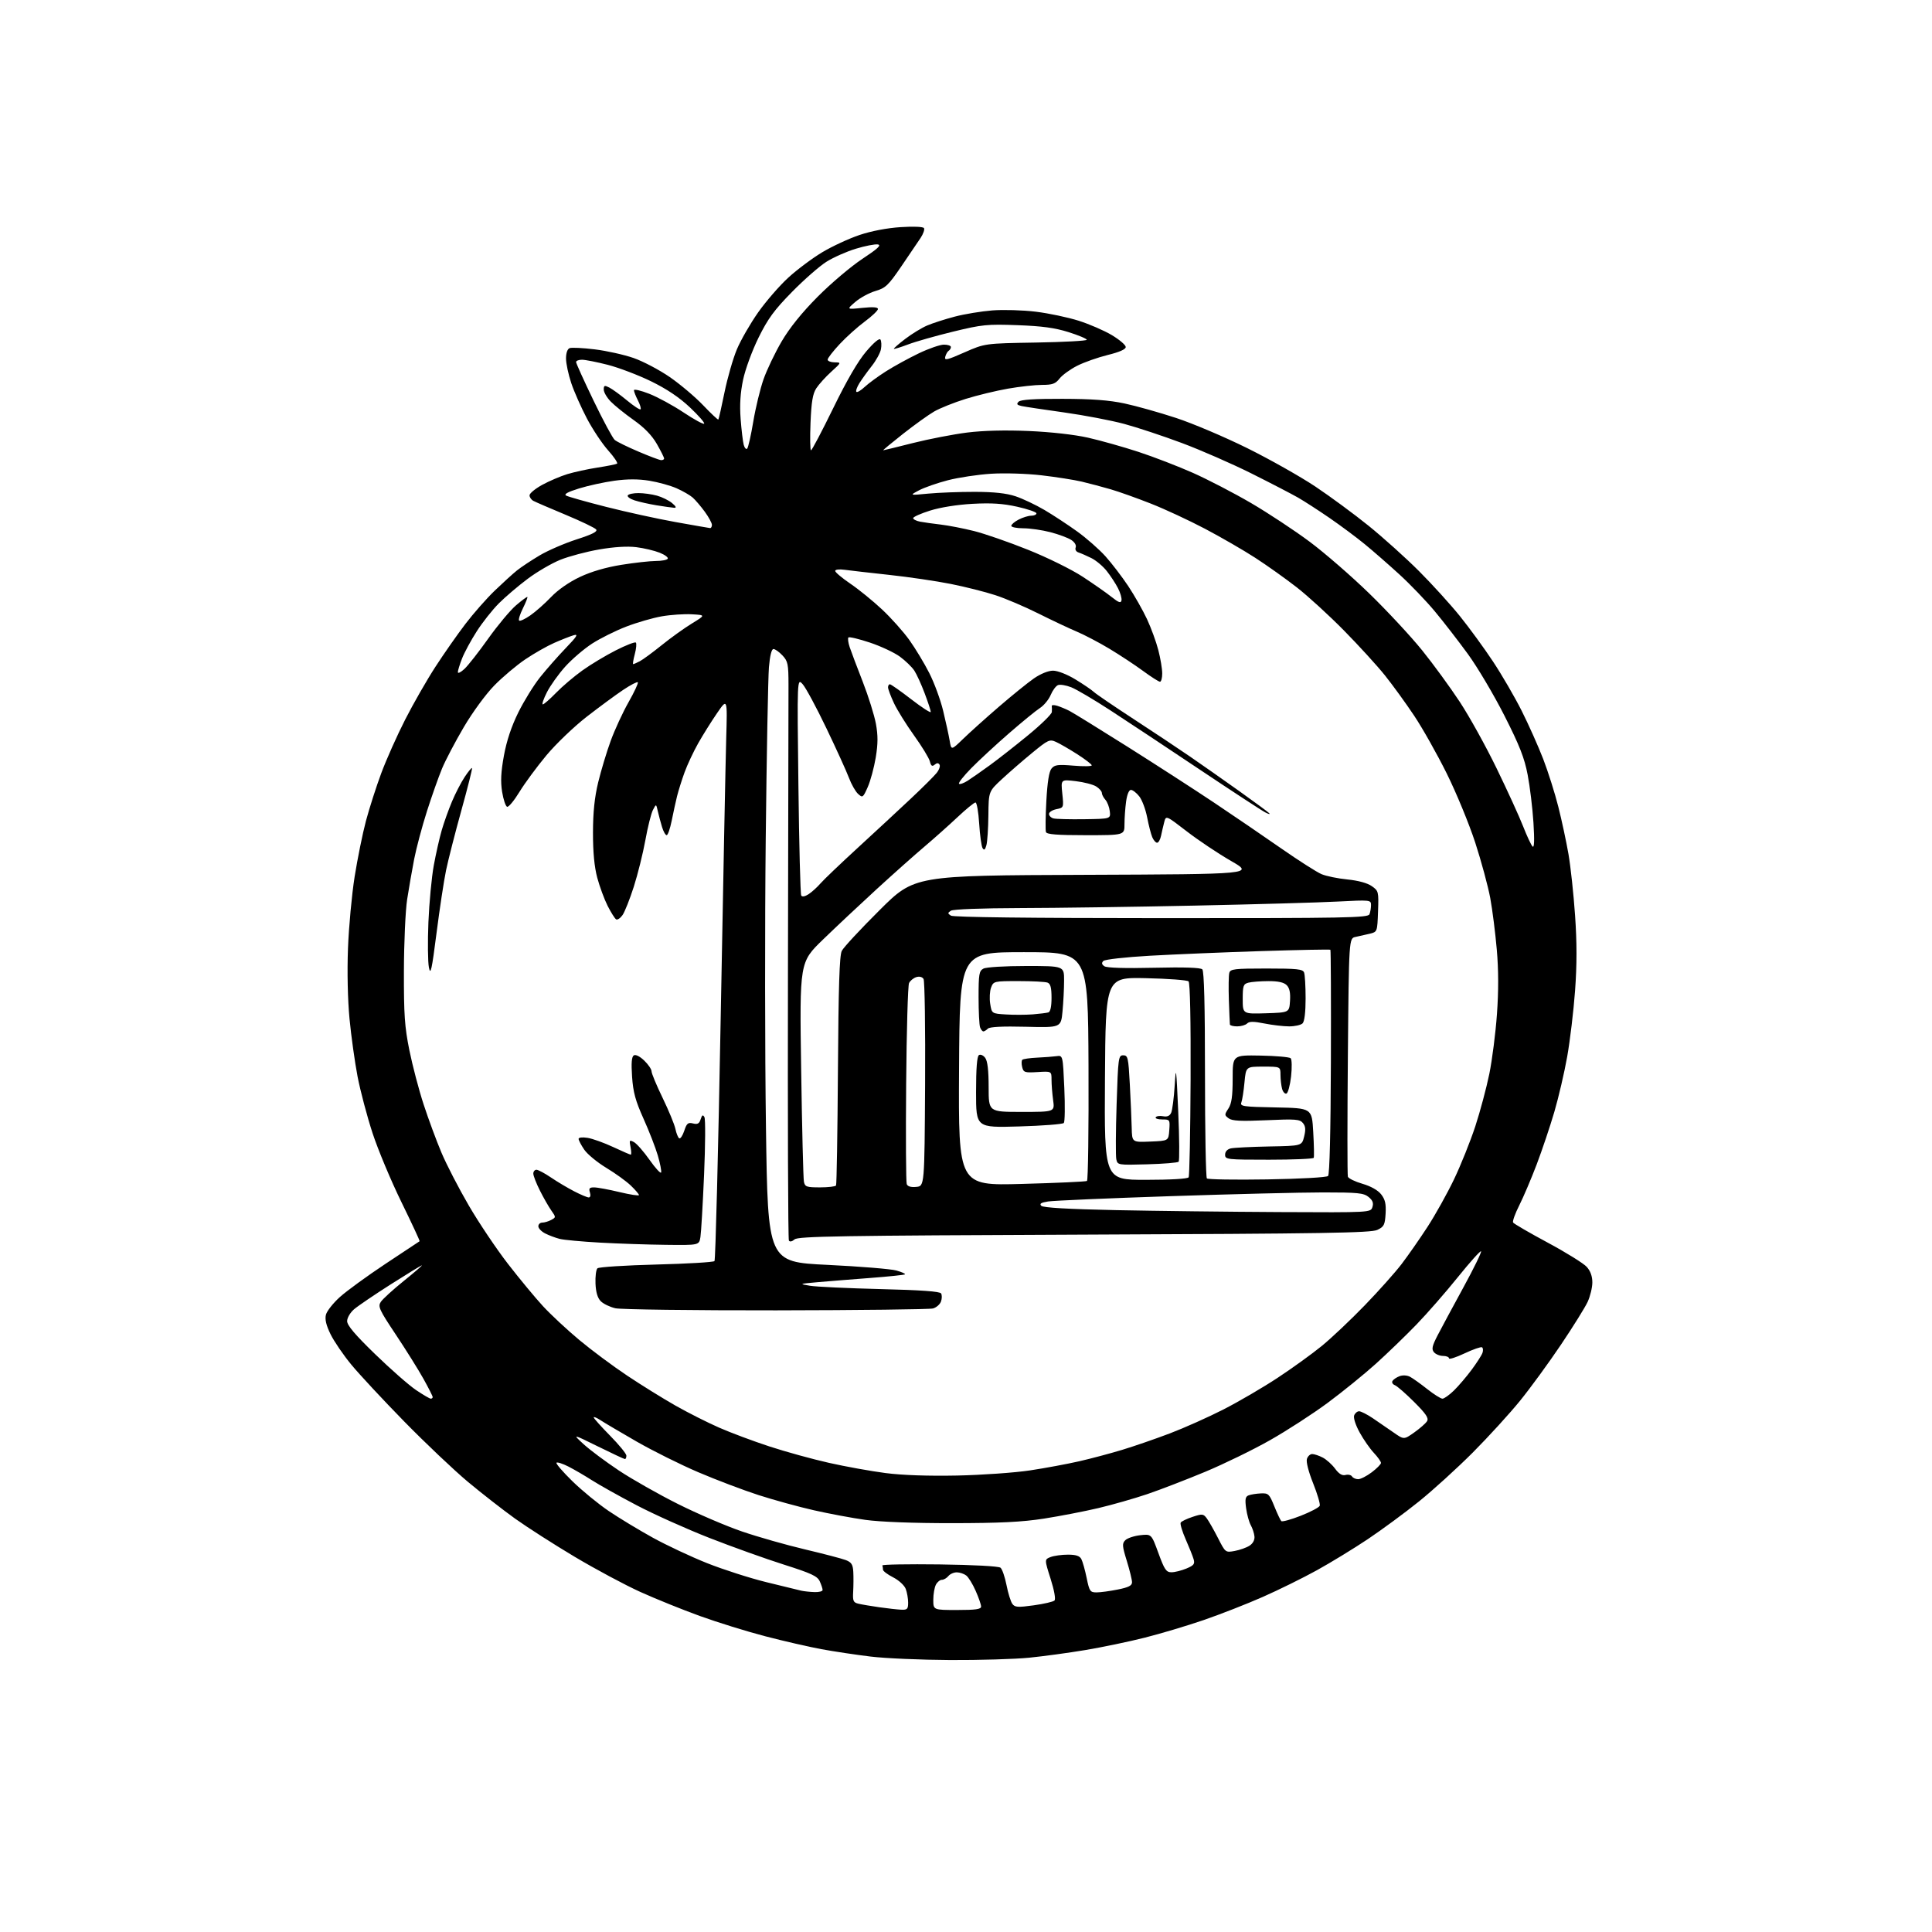 <?xml version="1.0" encoding="UTF-8" standalone="no"?>
<svg 
  version="1.1" 
  xmlns="http://www.w3.org/2000/svg" 
  xmlns:xlink="http://www.w3.org/1999/xlink" 
  xmlns:svg="http://www.w3.org/2000/svg"
  xmlns:rdf="http://www.w3.org/1999/02/22-rdf-syntax-ns#"
  xmlns:cc="http://creativecommons.org/ns#"
  xmlns:dc="http://purl.org/dc/elements/1.1/"
  viewBox="0 0 768 768"
  width="768"
  height="768"
>
<style>svg {background-color: white; }</style>"
<path stroke="none" fill="black" fill-rule="evenodd" d="M377.64,659.89C366.01,659.83 351.77,659.21 346.00,658.50C340.23,657.80 331.45,656.48 326.50,655.57C321.55,654.65 311.52,652.35 304.20,650.44C296.89,648.54 285.19,644.91 278.20,642.38C271.22,639.85 260.55,635.54 254.50,632.80C248.45,630.06 236.75,623.79 228.50,618.88C220.25,613.96 209.57,607.12 204.76,603.68C199.95,600.23 191.50,593.64 185.97,589.03C180.45,584.41 169.07,573.63 160.69,565.07C152.31,556.51 142.86,546.35 139.68,542.50C136.50,538.65 132.78,533.20 131.40,530.38C129.66,526.83 129.10,524.46 129.56,522.63C129.92,521.18 132.43,518.00 135.13,515.57C137.83,513.14 145.99,507.20 153.27,502.37C160.55,497.54 166.64,493.51 166.80,493.41C166.97,493.31 163.71,486.32 159.58,477.87C155.44,469.41 150.27,457.08 148.10,450.45C145.93,443.82 143.25,433.69 142.14,427.95C141.04,422.20 139.60,411.88 138.94,405.00C138.22,397.50 137.97,386.30 138.33,377.00C138.65,368.48 139.84,355.65 140.97,348.50C142.11,341.35 144.13,331.37 145.47,326.32C146.82,321.27 149.56,312.72 151.57,307.32C153.58,301.92 157.86,292.32 161.09,286.00C164.31,279.68 169.73,270.23 173.13,265.00C176.52,259.77 181.88,252.12 185.03,248.00C188.17,243.88 193.39,237.95 196.62,234.83C199.86,231.72 203.85,228.08 205.50,226.76C207.15,225.44 211.20,222.75 214.50,220.79C217.80,218.83 224.42,215.97 229.21,214.42C235.54,212.38 237.66,211.29 236.96,210.45C236.42,209.80 230.93,207.17 224.74,204.59C218.56,202.02 212.82,199.54 212.00,199.09C211.18,198.65 210.50,197.66 210.50,196.89C210.50,196.13 212.75,194.27 215.50,192.76C218.25,191.25 222.75,189.32 225.50,188.48C228.25,187.64 233.65,186.46 237.50,185.87C241.35,185.27 244.85,184.58 245.28,184.32C245.70,184.06 244.13,181.70 241.78,179.07C239.42,176.45 235.62,170.74 233.33,166.40C231.04,162.05 228.22,155.70 227.08,152.28C225.94,148.86 225.00,144.46 225.00,142.50C225.00,140.32 225.56,138.72 226.44,138.39C227.23,138.08 231.73,138.30 236.43,138.88C241.14,139.45 248.09,141.00 251.88,142.32C255.66,143.64 262.15,147.06 266.29,149.92C270.42,152.78 276.38,157.81 279.52,161.11C282.66,164.40 285.38,166.96 285.55,166.78C285.72,166.61 286.83,161.75 288.00,155.98C289.18,150.22 291.39,142.51 292.93,138.85C294.47,135.19 298.27,128.59 301.38,124.17C304.49,119.76 309.90,113.52 313.41,110.32C316.91,107.12 323.00,102.58 326.95,100.22C330.89,97.87 337.53,94.80 341.71,93.40C346.34,91.84 352.69,90.63 358.00,90.29C363.13,89.95 366.95,90.12 367.30,90.68C367.63,91.21 367.02,92.96 365.96,94.57C364.89,96.18 361.43,101.29 358.26,105.93C353.12,113.46 352.02,114.50 348.00,115.68C345.52,116.41 341.93,118.36 340.00,120.02C336.50,123.04 336.50,123.04 342.75,122.39C347.02,121.95 349.00,122.09 349.00,122.84C349.00,123.44 346.64,125.69 343.75,127.83C340.86,129.97 336.36,134.01 333.75,136.82C331.14,139.62 329.00,142.38 329.00,142.96C329.00,143.53 330.24,144.02 331.75,144.04C334.50,144.08 334.50,144.08 330.42,147.79C328.18,149.83 325.51,152.78 324.49,154.35C323.07,156.53 322.54,159.73 322.19,168.10C321.95,174.09 322.04,179.00 322.39,179.00C322.75,179.00 326.72,171.46 331.22,162.25C336.64,151.14 341.06,143.54 344.35,139.69C347.41,136.10 349.57,134.31 350.00,135.00C350.38,135.62 350.47,137.34 350.19,138.81C349.92,140.29 348.27,143.30 346.53,145.50C344.80,147.70 342.58,150.78 341.61,152.34C340.64,153.90 340.11,155.44 340.43,155.76C340.76,156.09 342.25,155.20 343.76,153.78C345.27,152.37 349.11,149.56 352.30,147.54C355.49,145.52 361.33,142.33 365.27,140.44C369.22,138.55 373.69,137.00 375.22,137.00C376.75,137.00 378.00,137.42 378.00,137.94C378.00,138.46 377.60,139.13 377.12,139.43C376.64,139.72 376.02,140.80 375.76,141.81C375.34,143.41 376.39,143.17 383.39,140.08C391.50,136.51 391.50,136.51 411.75,136.17C422.89,135.98 432.00,135.48 432.00,135.07C432.00,134.65 428.74,133.28 424.75,132.02C419.31,130.31 414.24,129.62 404.46,129.26C392.42,128.82 390.46,129.01 378.87,131.83C371.98,133.51 363.92,135.80 360.98,136.92C358.03,138.04 355.49,138.82 355.33,138.66C355.17,138.51 357.21,136.73 359.86,134.71C362.51,132.69 366.43,130.29 368.59,129.38C370.74,128.46 375.65,126.88 379.50,125.87C383.35,124.85 390.10,123.74 394.50,123.39C398.90,123.05 406.67,123.28 411.77,123.91C416.87,124.53 424.52,126.15 428.77,127.49C433.02,128.84 438.98,131.42 442.00,133.23C445.02,135.04 447.50,137.16 447.50,137.94C447.50,138.86 445.02,139.96 440.34,141.11C436.41,142.08 430.94,144.01 428.19,145.40C425.45,146.79 422.30,149.07 421.20,150.47C419.55,152.57 418.37,153.00 414.24,153.00C411.50,153.00 405.41,153.67 400.71,154.49C396.01,155.31 388.41,157.15 383.83,158.58C379.25,160.01 373.65,162.25 371.38,163.56C369.12,164.86 363.53,168.87 358.97,172.46C354.41,176.06 350.86,179.00 351.09,179.00C351.31,179.00 356.68,177.69 363.00,176.09C369.32,174.50 378.97,172.64 384.42,171.95C390.81,171.15 399.53,170.93 408.92,171.33C417.71,171.71 427.08,172.76 432.50,173.98C437.45,175.10 446.45,177.63 452.50,179.61C458.55,181.59 468.35,185.37 474.27,188.00C480.19,190.64 490.56,196.02 497.32,199.97C504.07,203.92 514.53,210.82 520.55,215.30C526.57,219.78 537.29,229.09 544.37,235.98C551.45,242.86 560.87,253.00 565.31,258.50C569.75,264.00 576.48,273.23 580.28,279.00C584.08,284.77 590.69,296.70 594.96,305.50C599.24,314.30 603.97,324.65 605.47,328.50C606.98,332.35 608.66,335.95 609.22,336.50C609.90,337.17 610.01,334.08 609.57,327.00C609.20,321.23 608.17,312.68 607.27,308.00C605.99,301.28 604.05,296.35 598.04,284.50C593.86,276.25 587.33,265.23 583.52,260.00C579.71,254.78 573.79,247.12 570.35,243.00C566.92,238.88 560.60,232.29 556.30,228.36C552.01,224.44 545.80,219.01 542.50,216.31C539.20,213.60 532.90,208.92 528.50,205.89C524.10,202.87 518.48,199.23 516.00,197.81C513.52,196.39 505.20,192.07 497.50,188.22C489.80,184.37 477.36,178.93 469.85,176.12C462.34,173.31 451.99,169.88 446.85,168.50C441.71,167.12 430.98,165.07 423.00,163.95C415.02,162.84 407.42,161.69 406.11,161.41C404.25,161.00 403.98,160.62 404.91,159.69C405.74,158.86 411.04,158.51 422.30,158.54C434.02,158.56 440.85,159.07 447.00,160.38C451.68,161.38 460.90,163.97 467.50,166.14C474.10,168.30 486.84,173.71 495.81,178.15C504.77,182.59 516.95,189.46 522.87,193.41C528.79,197.37 538.33,204.39 544.07,209.03C549.80,213.67 558.79,221.74 564.03,226.98C569.27,232.22 576.61,240.30 580.35,244.94C584.08,249.58 590.00,257.68 593.48,262.94C596.97,268.20 602.09,277.00 604.86,282.50C607.63,288.00 611.49,296.65 613.45,301.72C615.40,306.79 618.11,315.34 619.46,320.72C620.82,326.10 622.63,334.55 623.49,339.50C624.35,344.45 625.53,355.40 626.11,363.84C626.87,374.72 626.87,383.43 626.11,393.84C625.52,401.90 624.11,413.68 622.99,420.00C621.87,426.32 619.56,436.23 617.87,442.00C616.18,447.77 613.02,457.15 610.87,462.84C608.71,468.52 605.59,475.85 603.94,479.13C602.28,482.40 601.18,485.48 601.48,485.97C601.79,486.47 607.99,490.07 615.27,493.98C622.55,497.89 629.51,502.22 630.75,503.60C632.24,505.26 632.99,507.36 632.98,509.81C632.97,511.84 632.13,515.30 631.12,517.50C630.10,519.70 625.34,527.35 620.53,534.50C615.72,541.65 608.42,551.67 604.29,556.76C600.17,561.85 591.71,571.12 585.49,577.37C579.26,583.61 569.62,592.38 564.05,596.86C558.49,601.34 549.33,608.08 543.72,611.84C538.10,615.60 528.98,621.16 523.46,624.21C517.94,627.26 508.27,632.03 501.96,634.81C495.66,637.59 485.10,641.72 478.50,643.99C471.90,646.26 461.32,649.42 455.00,651.01C448.68,652.61 438.10,654.81 431.50,655.91C424.90,657.02 414.84,658.39 409.14,658.96C403.45,659.53 389.27,659.95 377.64,659.89zM358.25,639.88C360.65,639.98 361.00,639.63 361.00,637.07C361.00,635.45 360.57,632.99 360.04,631.61C359.51,630.20 357.29,628.17 355.04,627.02C352.82,625.89 351.00,624.52 351.00,623.98C351.00,623.44 350.89,622.68 350.75,622.29C350.61,621.91 360.85,621.72 373.50,621.88C387.01,622.06 397.00,622.59 397.72,623.19C398.39,623.74 399.46,626.84 400.10,630.08C400.73,633.32 401.78,636.68 402.42,637.56C403.43,638.94 404.59,639.02 410.93,638.14C414.97,637.58 418.68,636.72 419.18,636.22C419.71,635.69 419.08,632.19 417.63,627.60C415.18,619.88 415.18,619.88 417.65,618.94C419.02,618.42 422.11,618.00 424.53,618.00C427.70,618.00 429.19,618.49 429.85,619.75C430.36,620.71 431.31,624.09 431.96,627.25C433.05,632.58 433.35,633.00 435.90,633.00C437.42,633.00 441.22,632.49 444.33,631.86C448.64,631.00 450.00,630.30 450.00,628.97C450.00,628.00 449.06,624.18 447.92,620.47C446.08,614.53 446.01,613.56 447.32,612.26C448.13,611.44 450.80,610.55 453.25,610.27C457.71,609.77 457.71,609.77 460.49,617.39C462.90,623.98 463.59,625.00 465.67,625.00C466.99,625.00 469.66,624.33 471.61,623.52C474.60,622.27 475.04,621.69 474.47,619.77C474.10,618.52 472.67,614.95 471.29,611.82C469.92,608.70 469.04,605.74 469.35,605.25C469.65,604.76 471.78,603.73 474.07,602.98C477.92,601.70 478.35,601.75 479.70,603.55C480.50,604.62 482.50,608.13 484.15,611.35C487.12,617.19 487.14,617.20 490.81,616.53C492.84,616.15 495.49,615.22 496.69,614.44C498.05,613.57 498.80,612.17 498.67,610.77C498.55,609.52 497.89,607.51 497.21,606.29C496.53,605.08 495.69,602.05 495.35,599.56C494.86,595.94 495.05,594.92 496.35,594.42C497.24,594.08 499.42,593.73 501.20,593.65C504.21,593.51 504.58,593.87 506.55,598.75C507.72,601.64 508.97,604.30 509.33,604.66C509.69,605.02 513.17,604.07 517.07,602.54C520.97,601.01 524.36,599.22 524.62,598.56C524.87,597.89 523.69,593.87 521.99,589.63C520.18,585.11 519.15,581.10 519.52,579.95C519.86,578.88 520.80,578.00 521.62,578.00C522.43,578.00 524.31,578.63 525.80,579.40C527.28,580.17 529.50,582.16 530.72,583.82C532.25,585.90 533.53,586.67 534.85,586.33C535.91,586.05 537.08,586.31 537.45,586.91C537.82,587.51 538.92,588.00 539.90,588.00C540.88,588.00 543.31,586.76 545.30,585.25C547.30,583.74 548.94,582.07 548.96,581.55C548.98,581.02 547.71,579.22 546.14,577.55C544.56,575.87 542.01,572.21 540.47,569.40C538.85,566.46 537.94,563.61 538.30,562.65C538.65,561.74 539.54,561.00 540.27,561.00C541.00,561.00 543.44,562.24 545.69,563.75C547.94,565.26 551.65,567.81 553.93,569.41C558.08,572.32 558.08,572.32 562.20,569.41C564.46,567.81 566.74,565.80 567.27,564.95C568.02,563.74 566.89,562.05 562.16,557.32C558.82,553.98 555.36,550.97 554.48,550.63C553.60,550.29 553.17,549.53 553.54,548.94C553.91,548.34 555.17,547.49 556.35,547.05C557.59,546.58 559.34,546.68 560.48,547.28C561.57,547.85 564.65,550.04 567.32,552.16C569.99,554.27 572.73,556.00 573.40,556.00C574.07,556.00 576.12,554.54 577.96,552.75C579.79,550.96 582.96,547.25 585.00,544.50C587.04,541.75 588.98,538.73 589.31,537.78C589.64,536.84 589.56,535.84 589.12,535.57C588.68,535.31 585.55,536.40 582.16,538.00C578.77,539.60 576.00,540.48 576.00,539.96C576.00,539.43 574.93,539.00 573.62,539.00C572.31,539.00 570.69,538.33 570.01,537.51C569.01,536.30 569.29,535.04 571.50,530.76C573.00,527.87 577.61,519.30 581.75,511.72C585.89,504.14 589.03,497.70 588.74,497.41C588.45,497.12 584.30,501.75 579.52,507.69C574.74,513.64 567.34,522.10 563.09,526.50C558.84,530.90 551.57,537.92 546.93,542.11C542.29,546.29 533.65,553.30 527.72,557.69C521.79,562.07 511.48,568.75 504.81,572.52C498.14,576.30 486.57,581.94 479.09,585.06C471.62,588.17 461.27,592.16 456.11,593.92C450.94,595.67 442.16,598.18 436.61,599.49C431.05,600.80 421.32,602.68 415.00,603.67C406.25,605.03 397.52,605.46 378.50,605.48C363.02,605.49 349.88,604.99 344.00,604.17C338.77,603.44 329.55,601.72 323.51,600.35C317.46,598.98 307.56,596.26 301.51,594.31C295.45,592.35 284.71,588.28 277.62,585.25C270.54,582.23 259.52,576.74 253.12,573.07C246.73,569.39 240.26,565.57 238.75,564.58C237.24,563.58 236.00,563.07 236.00,563.43C236.00,563.79 238.93,567.06 242.50,570.69C246.07,574.31 249.00,577.89 249.00,578.64C249.00,579.39 248.74,580.00 248.43,580.00C248.11,580.00 243.27,577.74 237.68,574.98C227.50,569.96 227.50,569.96 232.00,574.09C234.47,576.36 240.78,581.06 246.00,584.54C251.22,588.01 261.80,594.01 269.50,597.86C277.20,601.72 288.68,606.64 295.00,608.80C301.32,610.96 312.57,614.16 320.00,615.91C327.43,617.67 334.74,619.58 336.25,620.17C338.48,621.04 339.04,621.93 339.20,624.87C339.31,626.87 339.28,630.40 339.15,632.72C338.94,636.39 339.20,637.01 341.20,637.49C342.47,637.80 346.20,638.43 349.50,638.90C352.80,639.37 356.74,639.81 358.25,639.88zM380.50,640.00C387.89,640.00 390.00,639.69 390.00,638.63C390.00,637.87 389.03,635.06 387.84,632.38C386.66,629.69 384.97,626.95 384.09,626.28C383.22,625.61 381.54,625.05 380.37,625.03C379.20,625.01 377.68,625.67 377.00,626.50C376.32,627.33 375.15,628.00 374.41,628.00C373.67,628.00 372.60,628.87 372.04,629.93C371.47,631.00 371.00,633.70 371.00,635.93C371.00,640.00 371.00,640.00 380.50,640.00zM323.75,632.88C325.54,632.95 327.00,632.57 327.00,632.05C327.00,631.52 326.49,629.98 325.87,628.61C324.93,626.54 322.55,625.43 311.62,621.96C304.40,619.67 291.07,614.90 282.00,611.35C272.93,607.80 259.91,601.95 253.07,598.36C246.23,594.77 238.27,590.32 235.38,588.47C232.49,586.62 228.25,584.15 225.96,582.98C223.68,581.82 221.54,581.13 221.21,581.45C220.88,581.78 223.74,585.10 227.56,588.83C231.38,592.56 237.90,597.90 242.05,600.70C246.20,603.50 254.07,608.26 259.55,611.28C265.02,614.29 274.69,618.83 281.04,621.36C287.39,623.89 297.97,627.29 304.54,628.91C311.12,630.54 317.40,632.07 318.50,632.32C319.60,632.56 321.96,632.82 323.75,632.88zM380.50,586.55C390.40,586.34 403.45,585.42 409.50,584.50C415.55,583.58 424.32,581.95 429.00,580.88C433.68,579.81 441.32,577.78 446.00,576.36C450.68,574.95 459.23,572.00 465.00,569.81C470.77,567.62 480.41,563.31 486.40,560.25C492.40,557.18 502.08,551.53 507.90,547.69C513.73,543.85 521.65,538.13 525.50,534.98C529.35,531.82 537.01,524.58 542.53,518.87C548.05,513.17 554.62,505.80 557.14,502.50C559.66,499.20 564.29,492.57 567.42,487.76C570.55,482.95 575.32,474.40 578.02,468.75C580.72,463.10 584.51,453.64 586.45,447.74C588.38,441.83 590.89,432.45 592.03,426.88C593.16,421.31 594.53,410.62 595.06,403.13C595.72,393.99 595.70,385.54 595.00,377.50C594.43,370.90 593.26,361.68 592.40,357.00C591.53,352.32 588.85,342.40 586.43,334.95C584.00,327.50 578.90,315.13 575.09,307.45C571.28,299.78 565.46,289.45 562.15,284.50C558.85,279.55 553.63,272.35 550.55,268.50C547.47,264.65 540.12,256.60 534.22,250.61C528.33,244.63 519.90,236.92 515.50,233.49C511.10,230.06 503.68,224.78 499.00,221.75C494.32,218.72 485.32,213.52 479.00,210.19C472.68,206.86 463.00,202.36 457.50,200.20C452.00,198.03 444.80,195.46 441.50,194.50C438.20,193.54 433.02,192.17 430.00,191.45C426.98,190.74 419.77,189.61 414.00,188.94C408.12,188.26 399.32,187.99 394.00,188.32C388.77,188.65 381.04,189.81 376.82,190.90C372.59,191.99 367.42,193.80 365.32,194.91C361.50,196.94 361.50,196.94 369.00,196.22C373.12,195.83 381.45,195.51 387.50,195.52C395.18,195.54 400.06,196.07 403.67,197.27C406.51,198.21 411.68,200.66 415.17,202.71C418.65,204.76 424.51,208.61 428.19,211.26C431.87,213.91 436.92,218.35 439.42,221.12C441.92,223.90 445.99,229.23 448.48,232.96C450.96,236.70 454.32,242.62 455.96,246.13C457.59,249.63 459.62,255.18 460.46,258.46C461.31,261.74 462.00,265.90 462.00,267.71C462.00,269.52 461.60,271.00 461.11,271.00C460.62,271.00 457.58,269.06 454.36,266.69C451.14,264.32 445.12,260.36 441.00,257.88C436.88,255.40 431.02,252.34 428.00,251.06C424.98,249.79 418.11,246.55 412.74,243.86C407.38,241.17 399.69,237.90 395.66,236.59C391.64,235.27 383.65,233.26 377.92,232.12C372.19,230.98 361.20,229.36 353.50,228.53C345.80,227.70 337.81,226.78 335.75,226.50C333.63,226.20 332.00,226.40 332.00,226.95C332.00,227.49 334.71,229.76 338.01,232.01C341.32,234.25 346.99,238.86 350.61,242.25C354.23,245.63 359.14,251.14 361.52,254.47C363.90,257.81 367.46,263.71 369.42,267.58C371.39,271.45 373.87,278.19 374.92,282.56C375.98,286.93 377.14,292.25 377.50,294.39C378.14,298.28 378.14,298.28 382.82,293.75C385.39,291.26 391.77,285.52 397.00,281.01C402.23,276.50 408.51,271.41 410.97,269.70C413.66,267.84 416.70,266.60 418.59,266.60C420.42,266.60 424.15,268.05 427.45,270.05C430.58,271.95 433.91,274.21 434.85,275.08C435.78,275.95 442.84,280.75 450.52,285.76C458.21,290.77 468.31,297.48 472.96,300.68C477.62,303.88 486.39,310.04 492.46,314.36C498.53,318.69 503.95,322.68 504.50,323.23C505.05,323.79 504.38,323.67 503.00,322.96C501.62,322.26 489.93,314.61 477.00,305.97C464.07,297.32 448.11,286.74 441.52,282.46C434.94,278.17 427.87,274.00 425.83,273.20C423.79,272.40 421.43,272.01 420.59,272.33C419.75,272.65 418.44,274.42 417.67,276.25C416.90,278.09 414.97,280.43 413.39,281.45C411.80,282.47 406.23,287.03 401.00,291.58C395.77,296.13 389.05,302.35 386.06,305.40C383.07,308.45 380.89,311.22 381.22,311.56C381.55,311.89 383.10,311.34 384.66,310.35C386.22,309.35 390.20,306.57 393.50,304.17C396.80,301.77 403.66,296.39 408.75,292.21C413.84,288.03 418.05,283.91 418.12,283.05C418.18,282.20 418.17,281.13 418.09,280.67C418.01,280.22 418.97,280.17 420.22,280.55C421.48,280.94 423.66,281.84 425.07,282.56C426.48,283.28 436.89,289.70 448.20,296.83C459.51,303.97 475.00,313.97 482.63,319.07C490.26,324.17 502.23,332.34 509.24,337.22C516.24,342.10 523.49,346.73 525.35,347.50C527.22,348.28 531.83,349.23 535.62,349.60C539.90,350.03 543.55,351.02 545.29,352.24C548.00,354.14 548.07,354.42 547.79,362.31C547.50,370.42 547.49,370.43 544.50,371.17C542.85,371.57 540.31,372.14 538.86,372.44C536.22,372.98 536.22,372.98 535.80,419.74C535.57,445.46 535.57,467.06 535.80,467.75C536.03,468.44 538.63,469.71 541.59,470.57C544.92,471.54 547.74,473.12 549.02,474.76C550.62,476.79 551.02,478.54 550.80,482.43C550.53,486.92 550.17,487.64 547.52,488.90C545.03,490.10 526.38,490.40 431.02,490.78C333.75,491.17 317.26,491.44 315.85,492.68C314.86,493.55 313.96,493.74 313.60,493.15C313.26,492.62 313.10,444.77 313.22,386.84C313.35,328.90 313.45,277.36 313.44,272.29C313.43,263.97 313.20,262.84 311.04,260.54C309.73,259.14 308.12,258.00 307.46,258.00C306.71,258.00 306.05,260.66 305.66,265.25C305.33,269.24 304.75,299.95 304.39,333.50C304.02,367.05 304.06,418.61 304.48,448.08C305.23,501.66 305.23,501.66 328.87,502.80C341.87,503.43 354.23,504.44 356.34,505.05C358.46,505.65 360.00,506.34 359.76,506.57C359.53,506.80 353.30,507.45 345.92,508.01C338.54,508.57 329.12,509.33 325.00,509.69C317.57,510.35 317.54,510.37 322.00,511.11C324.48,511.52 337.05,512.11 349.94,512.43C366.10,512.82 373.60,513.36 374.10,514.16C374.49,514.80 374.47,516.25 374.05,517.39C373.63,518.53 372.21,519.76 370.89,520.13C369.58,520.50 341.50,520.83 308.50,520.88C275.50,520.92 246.74,520.55 244.60,520.05C242.45,519.55 239.85,518.30 238.82,517.26C237.55,515.99 236.87,513.72 236.72,510.24C236.60,507.41 236.95,504.68 237.50,504.17C238.05,503.66 248.58,502.99 260.90,502.67C273.22,502.36 283.63,501.74 284.02,501.30C284.42,500.86 285.52,457.52 286.48,405.00C287.44,352.48 288.43,302.30 288.68,293.50C289.15,277.50 289.15,277.50 285.03,283.50C282.76,286.80 279.39,292.20 277.52,295.50C275.66,298.80 273.23,303.98 272.13,307.00C271.03,310.02 269.69,314.30 269.14,316.50C268.60,318.70 267.64,323.09 267.01,326.25C266.37,329.41 265.48,332.00 265.01,332.00C264.54,332.00 263.71,330.54 263.17,328.75C262.62,326.96 261.88,324.15 261.50,322.50C260.83,319.50 260.83,319.50 259.54,322.00C258.83,323.38 257.48,328.77 256.54,334.00C255.59,339.23 253.52,347.55 251.94,352.50C250.35,357.45 248.34,362.52 247.46,363.77C246.58,365.01 245.44,365.77 244.91,365.45C244.39,365.12 242.88,362.72 241.55,360.11C240.23,357.49 238.37,352.46 237.42,348.93C236.26,344.58 235.71,338.79 235.72,331.00C235.73,322.87 236.34,317.00 237.79,310.98C238.93,306.29 241.16,298.87 242.77,294.48C244.37,290.09 247.56,283.18 249.87,279.11C252.17,275.05 253.83,271.49 253.54,271.21C253.26,270.93 250.66,272.28 247.77,274.21C244.87,276.14 238.37,280.93 233.32,284.84C228.26,288.76 221.04,295.67 217.23,300.23C213.44,304.78 208.61,311.33 206.50,314.78C204.40,318.23 202.19,320.90 201.59,320.71C200.99,320.51 200.10,317.84 199.60,314.77C198.94,310.66 199.13,306.88 200.32,300.35C201.40,294.44 203.31,288.74 206.04,283.20C208.30,278.63 212.20,272.33 214.70,269.20C217.21,266.06 221.79,260.86 224.88,257.64C229.43,252.91 230.02,251.93 228.00,252.53C226.62,252.94 223.17,254.30 220.33,255.55C217.48,256.80 212.30,259.74 208.83,262.09C205.35,264.43 199.80,269.11 196.50,272.48C193.09,275.97 187.85,283.12 184.36,289.06C180.98,294.80 177.09,302.20 175.72,305.50C174.35,308.80 171.64,316.45 169.71,322.50C167.78,328.55 165.50,337.10 164.64,341.50C163.79,345.90 162.53,353.10 161.85,357.50C161.17,361.90 160.59,374.73 160.56,386.00C160.52,403.38 160.85,408.18 162.74,417.53C163.97,423.59 166.51,433.27 168.40,439.03C170.28,444.79 173.46,453.40 175.48,458.18C177.49,462.95 182.40,472.44 186.39,479.28C190.38,486.12 197.38,496.54 201.95,502.44C206.52,508.34 212.79,515.91 215.88,519.26C218.97,522.60 225.46,528.65 230.31,532.69C235.15,536.73 243.70,543.09 249.31,546.83C254.91,550.57 263.55,555.93 268.50,558.74C273.45,561.55 281.26,565.49 285.85,567.50C290.44,569.52 299.44,572.88 305.85,574.98C312.26,577.08 322.90,580.02 329.50,581.50C336.10,582.99 346.23,584.81 352.00,585.56C358.72,586.43 368.99,586.78 380.50,586.55zM171.24,556.00C171.66,556.00 172.00,555.71 172.00,555.35C172.00,554.99 170.35,551.72 168.33,548.10C166.31,544.47 161.37,536.57 157.35,530.54C150.75,520.64 150.17,519.37 151.36,517.54C152.09,516.42 156.17,512.69 160.44,509.25C164.70,505.81 167.97,503.00 167.70,503.00C167.42,503.00 161.87,506.39 155.35,510.54C148.83,514.69 142.26,519.15 140.75,520.45C139.22,521.77 137.99,523.86 137.99,525.16C137.98,526.84 141.14,530.57 149.15,538.33C155.29,544.29 162.60,550.70 165.40,552.58C168.19,554.46 170.82,556.00 171.24,556.00zM264.70,494.84C257.44,494.76 245.65,494.36 238.50,493.96C231.35,493.56 224.15,492.90 222.50,492.48C220.85,492.06 218.26,491.10 216.75,490.33C215.24,489.57 214.00,488.29 214.00,487.47C214.00,486.66 214.70,486.00 215.57,486.00C216.43,486.00 218.02,485.53 219.10,484.95C221.03,483.91 221.03,483.86 219.16,481.20C218.11,479.71 216.07,476.15 214.63,473.28C213.18,470.41 212.00,467.38 212.00,466.53C212.00,465.69 212.56,465.00 213.25,465.00C213.94,465.01 216.53,466.38 219.00,468.06C221.47,469.74 225.62,472.21 228.22,473.55C230.81,474.90 233.43,476.00 234.03,476.00C234.68,476.00 234.87,475.17 234.50,474.00C233.99,472.39 234.32,472.00 236.18,472.01C237.46,472.01 241.99,472.85 246.25,473.87C250.51,474.89 254.00,475.43 254.00,475.06C254.00,474.69 252.54,472.99 250.75,471.27C248.96,469.55 244.57,466.38 241.00,464.23C237.43,462.07 233.49,458.82 232.25,457.01C231.01,455.19 230.00,453.26 230.00,452.72C230.00,452.15 231.51,451.98 233.60,452.32C235.58,452.64 240.13,454.28 243.71,455.95C247.30,457.63 250.46,459.00 250.74,459.00C251.02,459.00 250.98,457.64 250.65,455.98C250.09,453.21 250.21,453.04 252.00,454.00C253.09,454.58 255.88,457.76 258.22,461.08C260.55,464.39 262.62,466.64 262.81,466.07C263.00,465.50 262.41,462.48 261.50,459.35C260.59,456.22 258.03,449.64 255.82,444.72C252.61,437.59 251.69,434.22 251.26,428.03C250.89,422.54 251.09,420.06 251.95,419.53C252.67,419.08 254.34,419.91 256.08,421.58C257.69,423.12 259.00,425.05 259.00,425.87C259.00,426.69 260.98,431.44 263.40,436.43C265.82,441.42 268.10,446.96 268.48,448.74C268.85,450.52 269.53,452.21 270.00,452.50C270.46,452.78 271.36,451.44 272.00,449.51C272.98,446.53 273.50,446.09 275.48,446.59C277.29,447.04 277.97,446.67 278.52,444.92C279.08,443.19 279.42,443.00 280.02,444.09C280.45,444.86 280.39,455.18 279.88,467.00C279.37,478.82 278.72,489.96 278.43,491.75C277.91,495.00 277.91,495.00 264.70,494.84zM508.68,481.82C544.87,482.00 544.87,482.00 545.56,479.81C546.07,478.21 545.66,477.14 544.02,475.81C542.07,474.23 539.74,474.00 526.04,474.00C517.38,474.00 490.10,474.67 465.40,475.49C440.71,476.31 418.77,477.26 416.65,477.60C413.81,478.05 413.10,478.50 413.93,479.33C414.68,480.08 424.58,480.65 443.78,481.05C459.58,481.37 488.78,481.72 508.68,481.82zM325.96,472.00C329.22,472.00 332.09,471.66 332.34,471.25C332.59,470.84 332.93,450.25 333.09,425.50C333.31,392.19 333.70,379.85 334.62,378.00C335.30,376.62 342.08,369.32 349.69,361.76C363.51,348.01 363.51,348.01 431.01,347.76C498.50,347.50 498.50,347.50 489.32,342.22C484.27,339.31 476.40,334.05 471.82,330.52C463.50,324.11 463.50,324.11 462.80,326.80C462.42,328.29 461.84,330.74 461.53,332.25C461.22,333.76 460.51,335.00 459.96,335.00C459.41,335.00 458.54,333.99 458.02,332.75C457.51,331.51 456.59,327.94 455.99,324.81C455.38,321.68 453.98,317.97 452.87,316.56C451.76,315.15 450.27,314.00 449.56,314.00C448.78,314.00 448.02,315.84 447.64,318.64C447.29,321.19 447.00,325.24 447.00,327.64C447.00,332.00 447.00,332.00 431.61,332.00C420.19,332.00 416.10,331.68 415.78,330.75C415.54,330.06 415.61,324.49 415.94,318.37C416.35,310.87 417.02,306.68 418.00,305.50C419.24,304.01 420.54,303.84 426.73,304.36C430.73,304.70 434.00,304.64 433.99,304.24C433.99,303.83 431.40,301.85 428.24,299.82C425.08,297.80 421.28,295.60 419.79,294.93C417.24,293.79 416.66,294.06 410.29,299.29C406.55,302.36 401.14,307.06 398.25,309.74C393.00,314.62 393.00,314.62 392.90,324.06C392.85,329.25 392.49,334.62 392.11,335.99C391.60,337.82 391.20,338.13 390.59,337.15C390.14,336.41 389.53,332.03 389.24,327.41C388.95,322.78 388.29,319.00 387.77,319.00C387.25,319.00 384.05,321.61 380.66,324.80C377.27,327.99 371.35,333.27 367.50,336.53C363.65,339.78 355.10,347.40 348.50,353.44C341.90,359.49 332.30,368.50 327.17,373.47C317.84,382.50 317.84,382.50 318.47,425.00C318.82,448.38 319.31,468.51 319.57,469.75C319.99,471.78 320.62,472.00 325.96,472.00zM364.24,471.81C367.50,471.50 367.50,471.50 367.74,431.00C367.87,408.73 367.59,389.89 367.12,389.14C366.59,388.32 365.45,388.04 364.22,388.43C363.10,388.79 361.81,389.85 361.36,390.79C360.90,391.73 360.38,409.77 360.21,430.89C360.03,452.00 360.14,469.91 360.44,470.70C360.80,471.63 362.11,472.02 364.24,471.81zM406.12,470.63C419.95,470.26 431.64,469.72 432.09,469.45C432.53,469.17 432.81,448.59 432.70,423.72C432.50,378.50 432.50,378.50 407.00,378.50C381.50,378.50 381.50,378.50 381.24,424.91C380.98,471.32 380.98,471.32 406.12,470.63zM455.43,469.00C465.30,469.00 472.13,468.60 472.50,468.00C472.84,467.45 473.19,449.91 473.28,429.02C473.38,405.59 473.07,390.68 472.47,390.11C471.94,389.60 464.30,389.03 455.50,388.84C439.50,388.50 439.50,388.50 439.24,428.75C438.98,469.00 438.98,469.00 455.43,469.00zM503.72,468.83C517.05,468.61 527.37,468.03 527.93,467.47C528.54,466.86 528.96,449.66 529.05,422.17C529.13,397.80 529.04,377.71 528.85,377.54C528.66,377.36 516.35,377.60 501.50,378.07C486.65,378.54 466.67,379.38 457.09,379.92C447.29,380.48 439.21,381.39 438.60,382.00C437.82,382.78 437.94,383.37 439.01,384.10C439.95,384.75 447.23,384.97 458.69,384.70C470.75,384.42 477.23,384.63 477.94,385.34C478.65,386.05 479.00,399.66 479.00,427.03C479.00,449.38 479.34,468.01 479.75,468.44C480.16,468.86 490.95,469.04 503.72,468.83zM456.05,462.83C444.39,463.16 444.25,463.13 443.75,460.83C443.47,459.55 443.52,449.73 443.87,439.00C444.47,420.38 444.59,419.50 446.50,419.50C448.35,419.50 448.55,420.37 449.12,431.00C449.46,437.32 449.80,445.11 449.87,448.29C450.00,454.09 450.00,454.09 457.25,453.79C464.50,453.50 464.50,453.50 464.81,449.25C465.11,445.09 465.05,445.00 462.00,445.00C460.28,445.00 459.12,444.61 459.42,444.13C459.71,443.66 461.02,443.47 462.33,443.72C463.98,444.04 464.98,443.61 465.56,442.34C466.02,441.33 466.65,436.45 466.96,431.50C467.46,423.33 467.59,424.28 468.36,441.81C468.83,452.43 468.90,461.43 468.52,461.81C468.15,462.19 462.53,462.65 456.05,462.83zM504.44,461.00C487.72,461.00 487.00,460.92 487.00,459.02C487.00,457.79 487.85,456.84 489.25,456.51C490.49,456.22 497.35,455.88 504.50,455.74C517.50,455.50 517.50,455.50 518.41,451.80C519.10,449.02 518.98,447.68 517.92,446.41C516.68,444.91 514.96,444.78 503.38,445.31C493.28,445.76 489.83,445.59 488.43,444.57C486.71,443.31 486.70,443.10 488.31,440.66C489.59,438.69 490.00,435.83 490.00,428.74C490.00,419.41 490.00,419.41 501.10,419.61C507.21,419.72 512.60,420.20 513.07,420.67C513.54,421.14 513.61,424.41 513.22,427.93C512.82,431.46 511.99,434.50 511.38,434.71C510.76,434.91 509.98,434.05 509.64,432.79C509.30,431.53 509.02,429.04 509.01,427.25C509.00,424.00 509.00,424.00 502.14,424.00C495.29,424.00 495.29,424.00 494.70,430.26C494.38,433.71 493.82,437.29 493.46,438.23C492.87,439.79 494.09,439.97 507.15,440.22C521.50,440.50 521.50,440.50 522.03,450.00C522.33,455.23 522.42,459.84 522.23,460.25C522.04,460.66 514.03,461.00 504.44,461.00zM405.05,447.78C388.00,448.28 388.00,448.28 388.00,434.20C388.00,424.65 388.37,419.89 389.15,419.41C389.79,419.01 390.91,419.52 391.65,420.54C392.57,421.79 393.00,425.54 393.00,432.19C393.00,442.00 393.00,442.00 406.14,442.00C419.27,442.00 419.27,442.00 418.64,437.36C418.29,434.81 418.00,431.17 418.00,429.27C418.00,425.81 418.00,425.81 412.46,426.16C407.37,426.47 406.86,426.31 406.33,424.20C406.02,422.94 406.04,421.63 406.38,421.29C406.71,420.95 409.36,420.57 412.25,420.43C415.14,420.30 418.62,420.03 420.00,419.84C422.50,419.50 422.50,419.50 423.08,432.50C423.40,439.65 423.31,445.90 422.89,446.40C422.46,446.89 414.43,447.51 405.05,447.78zM390.91,410.00C390.53,410.00 389.94,409.29 389.61,408.42C389.27,407.55 389.00,402.16 389.00,396.45C389.00,387.21 389.21,385.96 390.93,385.04C392.02,384.45 399.46,384.00 407.93,384.00C423.00,384.00 423.00,384.00 422.99,389.75C422.99,392.91 422.71,398.43 422.37,402.00C421.76,408.50 421.76,408.50 407.78,408.15C398.51,407.92 393.43,408.17 392.70,408.90C392.09,409.51 391.29,410.00 390.91,410.00zM491.80,408.00C490.26,408.00 488.96,407.66 488.90,407.25C488.85,406.84 488.66,402.45 488.49,397.50C488.33,392.55 488.40,387.71 488.66,386.75C489.08,385.19 490.66,385.00 503.46,385.00C515.60,385.00 517.88,385.24 518.39,386.58C518.73,387.45 519.00,392.09 519.00,396.88C519.00,402.33 518.55,406.05 517.80,406.80C517.14,407.46 514.74,408.00 512.47,408.00C510.19,408.00 505.76,407.48 502.62,406.85C498.31,405.99 496.61,405.99 495.75,406.85C495.12,407.48 493.34,408.00 491.80,408.00zM410.50,403.23C413.25,403.01 416.06,402.66 416.75,402.45C417.55,402.20 418.00,400.10 418.00,396.64C418.00,392.61 417.59,391.06 416.42,390.61C415.55,390.27 410.36,390.00 404.89,390.00C395.14,390.00 394.93,390.05 393.97,392.57C393.44,393.98 393.28,396.88 393.62,399.02C394.24,402.91 394.24,402.91 399.87,403.26C402.97,403.46 407.75,403.44 410.50,403.23zM503.25,402.79C512.50,402.50 512.50,402.50 512.80,397.87C513.01,394.62 512.62,392.76 511.48,391.62C510.36,390.50 508.10,390.00 504.18,390.01C501.06,390.02 497.49,390.30 496.25,390.63C494.24,391.17 494.00,391.86 494.00,397.15C494.00,403.08 494.00,403.08 503.25,402.79zM173.52,370.97C171.64,385.67 171.15,387.87 170.50,384.59C170.07,382.44 169.98,374.34 170.30,366.59C170.62,358.84 171.58,348.69 172.43,344.04C173.28,339.39 174.70,333.09 175.59,330.04C176.47,326.99 178.30,321.86 179.66,318.64C181.01,315.41 183.28,311.02 184.71,308.87C186.13,306.72 187.45,305.11 187.64,305.30C187.83,305.49 185.93,313.04 183.42,322.07C180.91,331.11 178.16,341.86 177.31,345.97C176.46,350.08 174.75,361.33 173.52,370.97zM461.64,364.98C535.63,365.00 543.85,364.84 544.39,363.42C544.73,362.55 545.00,360.90 545.00,359.76C545.00,357.74 544.71,357.71 531.75,358.38C524.46,358.77 498.93,359.49 475.00,359.99C451.07,360.50 419.80,360.94 405.50,360.97C390.23,361.01 378.88,361.44 378.00,362.02C376.67,362.89 376.67,363.11 378.00,363.98C378.95,364.61 409.44,364.97 461.64,364.98zM321.44,355.45C322.73,354.60 324.84,352.69 326.14,351.19C327.44,349.69 334.12,343.31 341.00,337.00C347.88,330.69 357.32,321.93 362.00,317.53C366.68,313.14 371.32,308.52 372.31,307.28C373.31,306.04 373.84,304.54 373.48,303.96C373.02,303.22 372.43,303.22 371.53,303.98C370.54,304.80 370.09,304.48 369.63,302.65C369.29,301.32 366.47,296.70 363.36,292.37C360.25,288.04 356.65,282.25 355.36,279.50C354.07,276.75 353.02,273.94 353.01,273.25C353.00,272.56 353.34,272.00 353.75,272.01C354.16,272.01 357.99,274.70 362.25,277.99C366.51,281.28 370.00,283.53 370.00,283.01C370.00,282.48 368.91,279.15 367.57,275.60C366.24,272.06 364.39,268.00 363.46,266.58C362.53,265.17 359.96,262.67 357.73,261.03C355.51,259.40 350.13,256.88 345.78,255.43C341.43,253.98 337.60,253.07 337.27,253.40C336.94,253.73 337.16,255.46 337.76,257.25C338.36,259.04 340.70,265.23 342.95,271.00C345.20,276.77 347.55,284.28 348.18,287.67C349.04,292.37 349.03,295.59 348.12,301.13C347.45,305.13 346.03,310.41 344.95,312.85C343.07,317.10 342.90,317.22 341.11,315.60C340.08,314.67 338.44,311.79 337.47,309.20C336.50,306.62 332.47,297.75 328.51,289.50C324.56,281.25 320.32,273.38 319.09,272.00C316.86,269.50 316.86,269.50 317.38,312.25C317.66,335.77 318.16,355.45 318.50,355.99C318.87,356.60 320.01,356.38 321.44,355.45zM431.00,325.65C441.50,325.50 441.50,325.50 441.16,322.50C440.97,320.85 440.18,318.79 439.41,317.92C438.63,317.05 438.00,315.83 438.00,315.19C438.00,314.56 436.99,313.41 435.75,312.63C434.51,311.85 430.85,310.90 427.60,310.52C421.70,309.82 421.70,309.82 422.28,315.45C422.86,321.05 422.85,321.08 419.93,321.66C418.32,321.99 417.00,322.84 417.00,323.55C417.00,324.27 417.79,325.07 418.75,325.33C419.71,325.59 425.23,325.73 431.00,325.65zM215.77,280.00C216.22,280.00 218.59,277.93 221.04,275.41C223.49,272.88 228.20,268.88 231.50,266.52C234.80,264.15 240.79,260.55 244.82,258.51C248.84,256.47 252.42,255.08 252.76,255.43C253.11,255.78 252.92,257.85 252.34,260.03C251.75,262.21 251.47,264.00 251.70,264.00C251.94,264.00 253.11,263.49 254.32,262.86C255.52,262.24 259.43,259.37 263.00,256.49C266.57,253.60 271.98,249.72 275.00,247.87C280.50,244.50 280.50,244.50 275.01,244.19C271.99,244.02 266.61,244.38 263.06,245.00C259.51,245.62 253.14,247.46 248.91,249.10C244.67,250.73 238.58,253.77 235.36,255.85C232.14,257.94 227.32,262.06 224.66,265.02C222.00,267.99 218.73,272.57 217.40,275.20C216.06,277.84 215.33,280.00 215.77,280.00zM184.61,265.92C186.05,264.59 190.31,259.16 194.08,253.85C197.86,248.54 202.84,242.58 205.15,240.61C207.46,238.63 209.48,237.15 209.64,237.31C209.81,237.47 209.00,239.52 207.85,241.85C206.69,244.18 206.02,246.36 206.36,246.69C206.69,247.02 208.68,246.11 210.78,244.65C212.88,243.20 216.60,239.91 219.05,237.34C221.78,234.47 226.21,231.39 230.50,229.36C235.03,227.22 240.85,225.52 247.00,224.53C252.22,223.69 258.39,223.01 260.69,223.00C263.00,223.00 265.13,222.60 265.43,222.11C265.74,221.61 264.29,220.53 262.23,219.71C260.16,218.88 255.98,217.89 252.94,217.51C249.38,217.07 244.15,217.39 238.23,218.41C233.17,219.28 226.22,221.13 222.77,222.51C219.32,223.90 213.46,227.31 209.75,230.10C206.03,232.88 200.89,237.26 198.32,239.83C195.75,242.40 191.77,247.43 189.49,251.00C187.20,254.57 184.58,259.42 183.67,261.77C182.75,264.12 182.00,266.56 182.00,267.19C182.00,267.83 183.17,267.26 184.61,265.92zM445.81,238.66C445.98,237.82 445.36,235.64 444.42,233.82C443.49,231.99 441.48,228.93 439.96,227.00C438.44,225.07 435.68,222.76 433.84,221.85C432.01,220.94 429.72,219.94 428.77,219.63C427.75,219.31 427.27,218.47 427.60,217.61C427.93,216.75 427.20,215.52 425.83,214.63C424.55,213.79 420.82,212.40 417.54,211.55C414.26,210.70 409.42,210.00 406.79,210.00C404.16,210.00 402.00,209.56 402.00,209.03C402.00,208.49 403.33,207.36 404.95,206.53C406.57,205.69 408.82,205.00 409.95,205.00C411.08,205.00 412.00,204.58 412.00,204.07C412.00,203.56 408.55,202.37 404.34,201.43C398.64,200.16 394.11,199.87 386.59,200.28C380.55,200.61 373.79,201.68 369.75,202.96C366.04,204.12 363.00,205.48 363.00,205.96C363.00,206.44 364.24,207.08 365.75,207.37C367.26,207.66 370.98,208.18 374.00,208.53C377.02,208.89 382.95,210.03 387.17,211.09C391.39,212.14 401.07,215.50 408.67,218.55C416.34,221.62 426.01,226.39 430.37,229.25C434.70,232.09 439.88,235.71 441.87,237.30C444.72,239.57 445.57,239.86 445.81,238.66zM282.25,209.92C282.66,209.97 283.00,209.39 283.00,208.65C283.00,207.91 281.72,205.55 280.15,203.40C278.58,201.26 276.42,198.73 275.36,197.79C274.30,196.85 271.42,195.19 268.96,194.10C266.50,193.01 261.61,191.66 258.09,191.09C253.69,190.38 249.37,190.39 244.23,191.10C240.12,191.67 233.80,193.05 230.18,194.17C225.65,195.57 224.06,196.45 225.05,197.01C225.85,197.45 233.03,199.48 241.00,201.50C248.97,203.53 261.35,206.24 268.50,207.52C275.65,208.80 281.84,209.88 282.25,209.92zM268.00,201.85C267.18,201.80 264.02,201.36 261.00,200.87C257.98,200.37 254.03,199.49 252.24,198.90C250.45,198.32 249.24,197.43 249.55,196.92C249.86,196.41 251.78,196.00 253.81,196.01C255.84,196.01 259.15,196.47 261.17,197.03C263.19,197.59 265.89,198.92 267.17,199.99C268.74,201.30 269.01,201.91 268.00,201.85zM262.75,182.90C263.44,182.96 264.00,182.66 263.99,182.25C263.99,181.84 262.68,179.24 261.10,176.47C259.15,173.08 256.15,169.98 251.89,166.97C248.41,164.51 244.32,161.21 242.79,159.64C241.25,158.07 240.00,155.92 240.00,154.86C240.00,153.18 240.30,153.08 242.25,154.08C243.49,154.72 246.66,157.03 249.31,159.23C251.95,161.42 254.35,162.99 254.63,162.70C254.92,162.42 254.44,160.82 253.57,159.14C252.71,157.47 252.00,155.66 252.00,155.12C252.00,154.59 254.73,155.22 258.07,156.53C261.41,157.84 267.56,161.18 271.73,163.96C275.90,166.74 279.58,168.74 279.91,168.42C280.23,168.09 277.68,165.17 274.24,161.93C270.01,157.94 265.00,154.59 258.74,151.54C253.66,149.07 245.94,146.14 241.59,145.02C237.24,143.91 232.63,143.00 231.34,143.00C230.05,143.00 229.00,143.41 229.00,143.92C229.00,144.42 232.13,151.33 235.95,159.25C239.77,167.18 243.57,174.23 244.38,174.90C245.20,175.58 249.39,177.64 253.69,179.47C257.98,181.31 262.06,182.85 262.75,182.90zM297.02,178.32C297.44,177.87 298.53,173.04 299.44,167.59C300.35,162.14 302.18,154.59 303.50,150.81C304.82,147.03 308.06,140.26 310.70,135.75C313.87,130.34 318.72,124.32 325.00,117.99C330.23,112.72 338.21,105.95 342.74,102.95C349.00,98.81 350.49,97.42 348.93,97.17C347.80,96.99 343.86,97.76 340.19,98.88C336.51,100.00 331.25,102.33 328.50,104.07C325.75,105.80 319.59,111.20 314.82,116.06C307.77,123.24 305.27,126.66 301.54,134.20C298.98,139.41 296.26,146.80 295.38,151.00C294.29,156.19 293.99,160.96 294.41,166.50C294.74,170.90 295.30,175.54 295.64,176.82C295.99,178.09 296.61,178.76 297.02,178.32z" />

</svg>